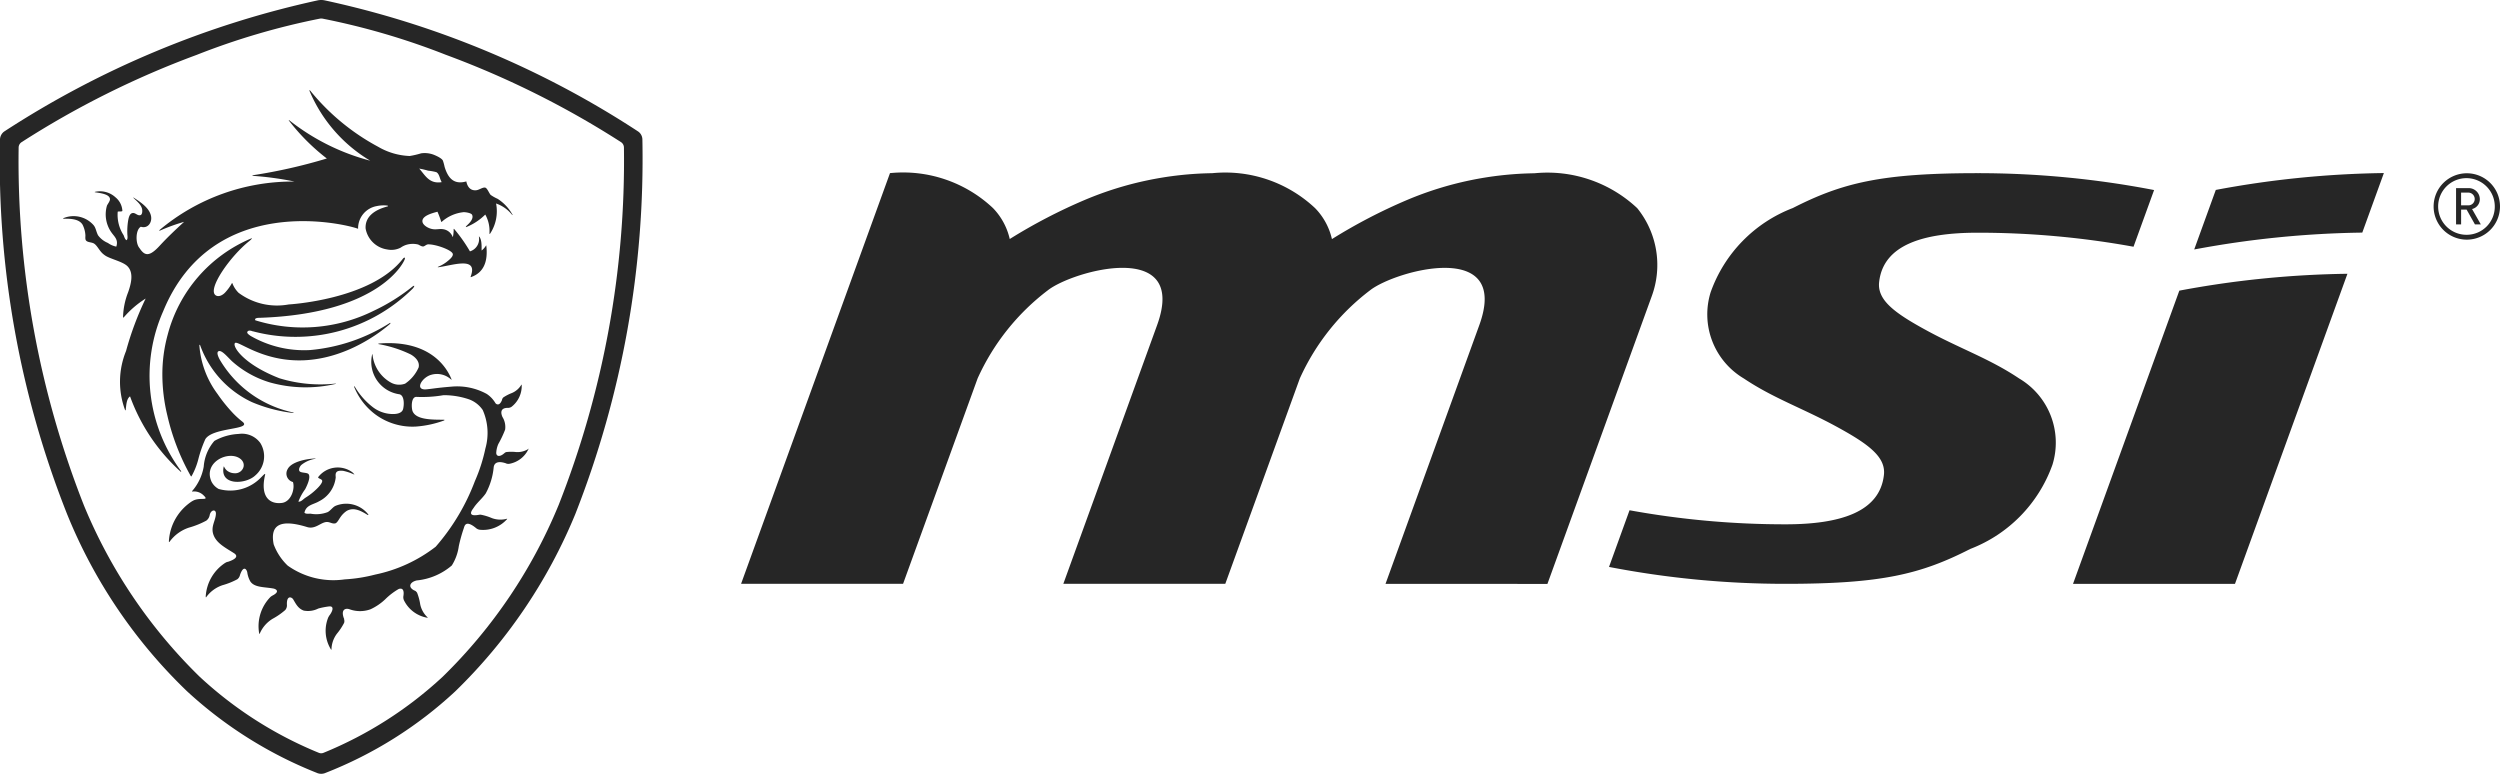 <svg xmlns="http://www.w3.org/2000/svg" width="93.927" height="29.072"><defs><clipPath id="a"><path data-name="Rectangle 107" fill="#262626" d="M0 0h93.927v29.072H0z"/></clipPath></defs><g data-name="Group 157" clip-path="url(#a)" fill="#262626"><path data-name="Path 312" d="M92.681 6.51a1.247 1.247 0 101.246 1.247 1.246 1.246 0 00-1.246-1.247m0 2.311a1.064 1.064 0 111.05-1.064 1.056 1.056 0 01-1.05 1.064"/><path data-name="Path 313" d="M92.877 7.853a.377.377 0 00.292-.375.417.417 0 00-.43-.41h-.463v1.364h.19v-.558h.206l.314.558h.221zm-.412-.138v-.478h.253a.241.241 0 01.259.241.239.239 0 01-.259.237z"/><path data-name="Path 314" d="M83.97 21.936l4.225-11.65a36.571 36.571 0 00-6.316.634l-3.994 11.016zm-.721-14.8l-.811 2.237a36.712 36.712 0 016.315-.634l.811-2.237a36.558 36.558 0 00-6.316.634M61.223 19.171a32.615 32.615 0 005.857.528c2.053 0 3.542-.457 3.7-1.852.078-.663-.549-1.141-1.7-1.774-1.314-.726-2.42-1.088-3.561-1.852a2.8 2.8 0 01-1.249-3.24 5.278 5.278 0 013.086-3.164c1.867-.953 3.345-1.311 6.945-1.311a34.926 34.926 0 016.63.634l-.773 2.13a32.654 32.654 0 00-5.857-.527c-2.054 0-3.544.458-3.7 1.851-.077.665.549 1.143 1.7 1.775 1.313.725 2.42 1.086 3.561 1.851a2.8 2.8 0 011.25 3.241 5.291 5.291 0 01-3.087 3.163c-1.866.953-3.345 1.311-6.944 1.311a34.842 34.842 0 01-6.629-.635zm-9.168 2.765l3.524-9.721c1.176-3.241-3.138-2.056-4.1-1.312a8.609 8.609 0 00-2.644 3.316l-2.8 7.716H39.95l3.524-9.721c1.175-3.241-3.137-2.056-4.1-1.312a8.6 8.6 0 00-2.645 3.317l-2.8 7.715h-6.086l5.595-15.43a4.932 4.932 0 013.867 1.312 2.449 2.449 0 01.632 1.164 20.323 20.323 0 012.83-1.473 12.737 12.737 0 014.776-1 4.927 4.927 0 013.865 1.312 2.434 2.434 0 01.634 1.164 20.3 20.3 0 012.83-1.473 12.731 12.731 0 014.775-1 4.929 4.929 0 013.866 1.312 3.394 3.394 0 01.541 3.316l-3.916 10.8z"/><path data-name="Path 315" d="M23.977 4.941A34.93 34.93 0 0012.2.014a.624.624 0 00-.265 0A35.427 35.427 0 00.158 4.941a.384.384 0 00-.158.29 35.937 35.937 0 002.52 14.083 19.236 19.236 0 004.508 6.658 15.766 15.766 0 004.907 3.078.405.405 0 00.265 0 15.38 15.38 0 004.907-3.078 19.758 19.758 0 004.508-6.658 36.517 36.517 0 002.52-14.083.37.37 0 00-.158-.29m-3 14.06a19.24 19.24 0 01-4.336 6.416 14.782 14.782 0 01-4.487 2.867.226.226 0 01-.174 0 14.782 14.782 0 01-4.487-2.867A19.24 19.24 0 013.158 19 35.324 35.324 0 01.7 5.542a.245.245 0 01.11-.2 33.86 33.86 0 016.579-3.28A26.887 26.887 0 0112.019.7a.3.3 0 01.1 0 26.884 26.884 0 014.634 1.36 33.86 33.86 0 016.579 3.28.245.245 0 01.11.2A35.324 35.324 0 0120.978 19"/><path data-name="Path 316" d="M6.801 17.696a6 6 0 01-.671-6c1.85-4.508 6.853-3.281 7.324-3.1a.848.848 0 01.705-.854 1.22 1.22 0 01.379-.02c.036 0 .053.026.025.033-.48.125-.849.377-.827.827a.964.964 0 00.816.791.763.763 0 00.5-.068.058.058 0 00.01-.007.792.792 0 01.18-.092.845.845 0 01.457-.022c.045.01.126.08.2.076.048 0 .117-.077.183-.079.285-.009.913.217.931.365.013.106-.155.232-.24.3a1.37 1.37 0 01-.31.176c-.028.012-.012.02 0 .019.5-.062 1.4-.386 1.26.22a1.381 1.381 0 01-.042.14s0 .016.012.011c.49-.17.645-.6.578-1.182 0-.008-.01-.011-.014 0a.7.7 0 01-.163.183.012.012 0 000-.005c0-.165.011-.408-.093-.522 0 0-.01 0-.009.007a.483.483 0 01-.336.551 5.715 5.715 0 00-.595-.843.01.01 0 00-.017.008 1.267 1.267 0 01-.027.287c0 .007-.01.009-.012 0a.452.452 0 00-.374-.287c-.114-.016-.238.022-.373 0-.173-.027-.375-.152-.387-.285-.022-.216.369-.317.565-.369a3.686 3.686 0 01.14.372c.007.02.014.012.018.009a1.458 1.458 0 01.828-.365c.087 0 .285.033.315.1.071.145-.107.318-.167.373-.107.1-.057.089-.051.087a2.138 2.138 0 00.713-.47 1.259 1.259 0 01.156.714.013.013 0 00.022.009 1.53 1.53 0 00.228-1.139 1.327 1.327 0 01.6.423c.018.02.028.015.015-.007a1.677 1.677 0 00-.555-.59 1.594 1.594 0 01-.261-.146c-.059-.058-.132-.263-.209-.276-.1-.019-.229.094-.348.1-.206.015-.319-.128-.36-.333-.5.143-.7-.17-.816-.547a1.906 1.906 0 00-.063-.232c-.038-.088-.238-.181-.342-.222a.948.948 0 00-.478-.054 3.246 3.246 0 01-.428.1 2.527 2.527 0 01-1.181-.344 8.376 8.376 0 01-2.557-2.112c-.029-.033-.034-.008-.025.014a5.576 5.576 0 002.279 2.618 8.282 8.282 0 01-3.034-1.513c-.019-.015-.042-.023-.01.02a7.837 7.837 0 001.4 1.4l.016.01a20.052 20.052 0 01-2.762.627c-.039.009-.052.026-.018.026a11.779 11.779 0 011.566.214h-.013a7.776 7.776 0 00-5.062 1.823c-.017.015-.005.03.016.021a6.857 6.857 0 01.909-.33c-.306.28-.61.566-.893.871-.409.454-.585.418-.784.113-.153-.171-.152-.693.053-.8.25.079.415-.141.386-.371-.043-.331-.417-.563-.642-.714-.025-.017-.039-.013-.023 0 .115.119.282.239.323.415.017.073.013.213-.061.234-.117.033-.185-.1-.3-.078s-.146.19-.166.311a2.468 2.468 0 00-.026.459c0 .075.031.192-.027.25-.068-.033-.083-.123-.114-.19a1.406 1.406 0 01-.22-.882c.048-.018.141.006.175-.026a.7.7 0 00-.255-.51.862.862 0 00-.77-.21c-.012 0-.017.015-.006.016.195.03.562.07.565.263 0 .076-.089.181-.114.242a1.176 1.176 0 00.193 1.038c.1.133.242.256.158.5a.815.815 0 01-.315-.138.878.878 0 01-.369-.286c-.075-.139-.08-.282-.175-.389a1 1 0 00-1.128-.256c-.013.007-.011.021 0 .021.313-.008.6.021.722.227a1.013 1.013 0 01.105.4c0 .056-.012.134.017.181.051.084.208.069.3.121.123.071.2.262.333.381a.887.887 0 00.114.086c.21.126.646.218.816.389.254.256.124.69.027.972a2.75 2.75 0 00-.193.938c0 .013.014.024.021.017a3.672 3.672 0 01.829-.714 11.455 11.455 0 00-.737 1.971 3.058 3.058 0 00-.036 2.221c.006.009.02.008.022 0 .024-.2.03-.422.164-.516a7.032 7.032 0 001.9 2.828c.021.019.032.009.013-.02m9.276-11.289a1.924 1.924 0 01.32.058c.119.07.119.238.2.374-.469.078-.622-.261-.845-.509a3.365 3.365 0 01.33.076"/><path data-name="Path 317" d="M9.503 12.448a6.256 6.256 0 006.009-1.611c.086-.106.057-.127-.026-.062a7.14 7.14 0 01-1.433.895 6 6 0 01-4.46.364c-.055-.1.154-.093.154-.093 4.576-.152 5.471-2.148 5.467-2.229s-.078.011-.078.011c-1.2 1.546-4.293 1.716-4.293 1.716a2.415 2.415 0 01-1.878-.437 1 1 0 01-.236-.364.009.009 0 00-.015 0 1.782 1.782 0 01-.239.334c-.112.129-.267.194-.372.123-.329-.227.559-1.484 1.269-2.042.035-.028.129-.115.079-.1A5.407 5.407 0 006.3 12.575a5.64 5.64 0 00-.2 1.5 6.563 6.563 0 00.184 1.521 8.481 8.481 0 00.877 2.279c.024.043.033.019.039.01a2.62 2.62 0 00.25-.627 4.543 4.543 0 01.263-.755c.279-.463 1.805-.345 1.388-.665a3.291 3.291 0 01-.343-.311 5.987 5.987 0 01-.587-.727 3.469 3.469 0 01-.68-1.82c0-.03.018-.035.029-.008a3.745 3.745 0 001.943 2.135 5.608 5.608 0 001.537.408c.046 0 .045-.013 0-.022a4.211 4.211 0 01-2.718-1.938s-.189-.3-.073-.358.317.193.506.374a3.751 3.751 0 001.435.8 4.99 4.99 0 002.45.055c.026-.006.026-.016 0-.014a5.254 5.254 0 01-2.1-.2c-1.366-.531-1.778-1.206-1.672-1.323.143-.156 1.731 1.366 4.335.222a6.216 6.216 0 001.485-.935c.034-.032.02-.054 0-.042a6.7 6.7 0 01-3 1.018 4.03 4.03 0 01-2.236-.534c-.1-.069-.15-.114-.109-.166.054-.069.2 0 .2 0"/><path data-name="Path 318" d="M19.84 16.874a.758.758 0 01-.45.11 1.618 1.618 0 00-.365 0 .16.16 0 00-.066.034c-.207.189-.331.11-.313-.03a.932.932 0 01.078-.309 4.007 4.007 0 00.254-.537.709.709 0 00-.1-.475c-.035-.08-.141-.355.223-.343a.237.237 0 00.12-.042.99.99 0 00.38-.81c0-.02-.008-.028-.015-.013a.761.761 0 01-.349.305 1.626 1.626 0 00-.324.166.165.165 0 00-.053.1c-.1.255-.227.146-.246.116a1.067 1.067 0 00-.326-.345 2.313 2.313 0 00-1.334-.274c-.224.018-.447.04-.665.069-.1.014-.2.025-.3.035-.416.012-.129-.459.217-.551a.778.778 0 01.735.172c.015.016.03.02.023 0-.129-.328-.71-1.505-2.724-1.346-.027 0-.035.018-.012.024a4.544 4.544 0 011.2.385c.12.067.359.24.3.491a1.43 1.43 0 01-.507.608.645.645 0 01-.536-.041 1.359 1.359 0 01-.689-1.052c0-.008-.011-.028-.015 0a1.227 1.227 0 001.025 1.492c.189.044.18.386.14.55-.048.2-.338.211-.565.179a1.249 1.249 0 01-.57-.242 2.7 2.7 0 01-.673-.759c-.025-.038-.045-.038-.03 0a2.438 2.438 0 00.791 1.027 2.347 2.347 0 001.534.458 3.864 3.864 0 001.045-.226c.028-.01.026-.031 0-.031-.47 0-1.047 0-1.177-.32-.045-.109-.069-.563.162-.537a4.715 4.715 0 001-.065 2.958 2.958 0 01.933.148 1.058 1.058 0 01.541.41 2.134 2.134 0 01.1 1.444 6.206 6.206 0 01-.395 1.228 8.07 8.07 0 01-1.473 2.464 5.557 5.557 0 01-2.272 1.046 5.83 5.83 0 01-1.149.181 2.962 2.962 0 01-2.14-.518 2.128 2.128 0 01-.526-.8c-.146-.744.262-.953 1.253-.649.314.1.517-.184.746-.19.118 0 .205.079.316.052.073-.018.136-.155.2-.242a.861.861 0 01.228-.225c.287-.165.582.029.787.15.019.011.036 0 .025-.018a1.052 1.052 0 00-1.233-.322c-.1.046-.177.168-.289.233a1.193 1.193 0 01-.649.06c-.079 0-.166.019-.228-.034.059-.3.343-.306.552-.433a1.142 1.142 0 00.623-.89c0-.057-.02-.14.027-.2s.152-.063.254-.052a1.952 1.952 0 01.412.138c.029.012-.041-.062-.07-.086a.928.928 0 00-1.28.181c-.028.054.136.067.149.138s-.1.2-.158.26a2.453 2.453 0 01-.473.38c-.087.058-.161.157-.264.147a1.95 1.95 0 01.255-.467c.061-.119.216-.433.132-.562-.053-.08-.31-.037-.351-.129-.034-.075.029-.172.069-.216a1.1 1.1 0 01.529-.236c.023-.005.012-.014-.019-.012-.349.017-.884.132-1.018.4a.327.327 0 00.2.484c.082.264-.072.745-.421.786-.471.056-.82-.251-.623-1.068 0-.007 0-.031-.018-.02a.374.374 0 00-.05.042c-.028.025-.052.054-.079.078a1.6 1.6 0 01-1.6.443.648.648 0 01-.267-.27c-.281-.611.363-1.048.847-.963.208.036.4.188.355.4a.325.325 0 01-.343.242.467.467 0 01-.281-.1c-.1-.088-.112-.182-.122-.149-.161.728.836.671 1.189.329a.945.945 0 00.185-1.218.85.85 0 00-.806-.339 2.055 2.055 0 00-.919.263 1.663 1.663 0 00-.4.965 1.875 1.875 0 01-.437.92c-.007.01 0 .02.016.017a.5.5 0 01.427.155c.22.216-.167.04-.426.2l-.015.007a1.917 1.917 0 00-.873 1.494c-.005.038.011.055.026.028a1.468 1.468 0 01.724-.528 3.158 3.158 0 00.654-.263.33.33 0 00.13-.218c.049-.2.24-.219.232-.039-.011.271-.208.482-.088.8s.473.489.771.682c.065.042.227.173-.24.325H8.54l-.017.006a.1.1 0 00-.032.016l-.024.011a1.62 1.62 0 00-.738 1.264c0 .032.009.047.022.023a1.239 1.239 0 01.613-.446 2.7 2.7 0 00.553-.222.274.274 0 00.1-.161c.133-.383.252-.208.273-.1a.945.945 0 00.114.341c.155.235.519.206.86.267.121.022.258.12-.023.264a.42.42 0 00-.082.057 1.571 1.571 0 00-.424 1.352c0 .031.019.042.026.018a1.2 1.2 0 01.482-.553 2.589 2.589 0 00.474-.329.268.268 0 00.063-.194c-.018-.366.175-.3.234-.209.1.166.184.349.4.425a.851.851 0 00.544-.078 2.834 2.834 0 01.395-.078c.219-.029.144.18.026.335l-.012.016-.007.009v.006a.371.371 0 00-.024.039 1.329 1.329 0 00.092 1.2c.012.024.028.027.026.005a1.018 1.018 0 01.205-.587 2.209 2.209 0 00.27-.408.218.218 0 000-.127v-.018c0-.006 0-.013-.007-.019-.128-.34.061-.4.215-.344a1.151 1.151 0 00.781 0 2.044 2.044 0 00.553-.374 2.453 2.453 0 01.508-.389c.135-.047.215.028.177.265a.282.282 0 00.02.157 1.2 1.2 0 00.867.656c.023.006.036 0 .019-.014a.92.92 0 01-.275-.492 2 2 0 00-.115-.428.193.193 0 00-.047-.055.031.031 0 00-.016-.014.232.232 0 00-.05-.023c-.247-.129-.154-.316.1-.374a2.373 2.373 0 001.316-.562 1.826 1.826 0 00.263-.727 5.816 5.816 0 01.184-.663c.029-.084.061-.339.451-.025a.279.279 0 00.152.073 1.205 1.205 0 001.016-.388c.017-.017.016-.032 0-.024a.923.923 0 01-.562-.026 1.991 1.991 0 00-.424-.129.2.2 0 00-.055.006h-.007c-.481.086-.241-.2-.2-.258.129-.2.323-.352.456-.545a2.552 2.552 0 00.3-.99c.012-.075.062-.271.452-.144a.207.207 0 00.057.02h.008a.259.259 0 00.075 0 .99.99 0 00.71-.544c.01-.017.006-.029-.007-.018"/></g></svg>